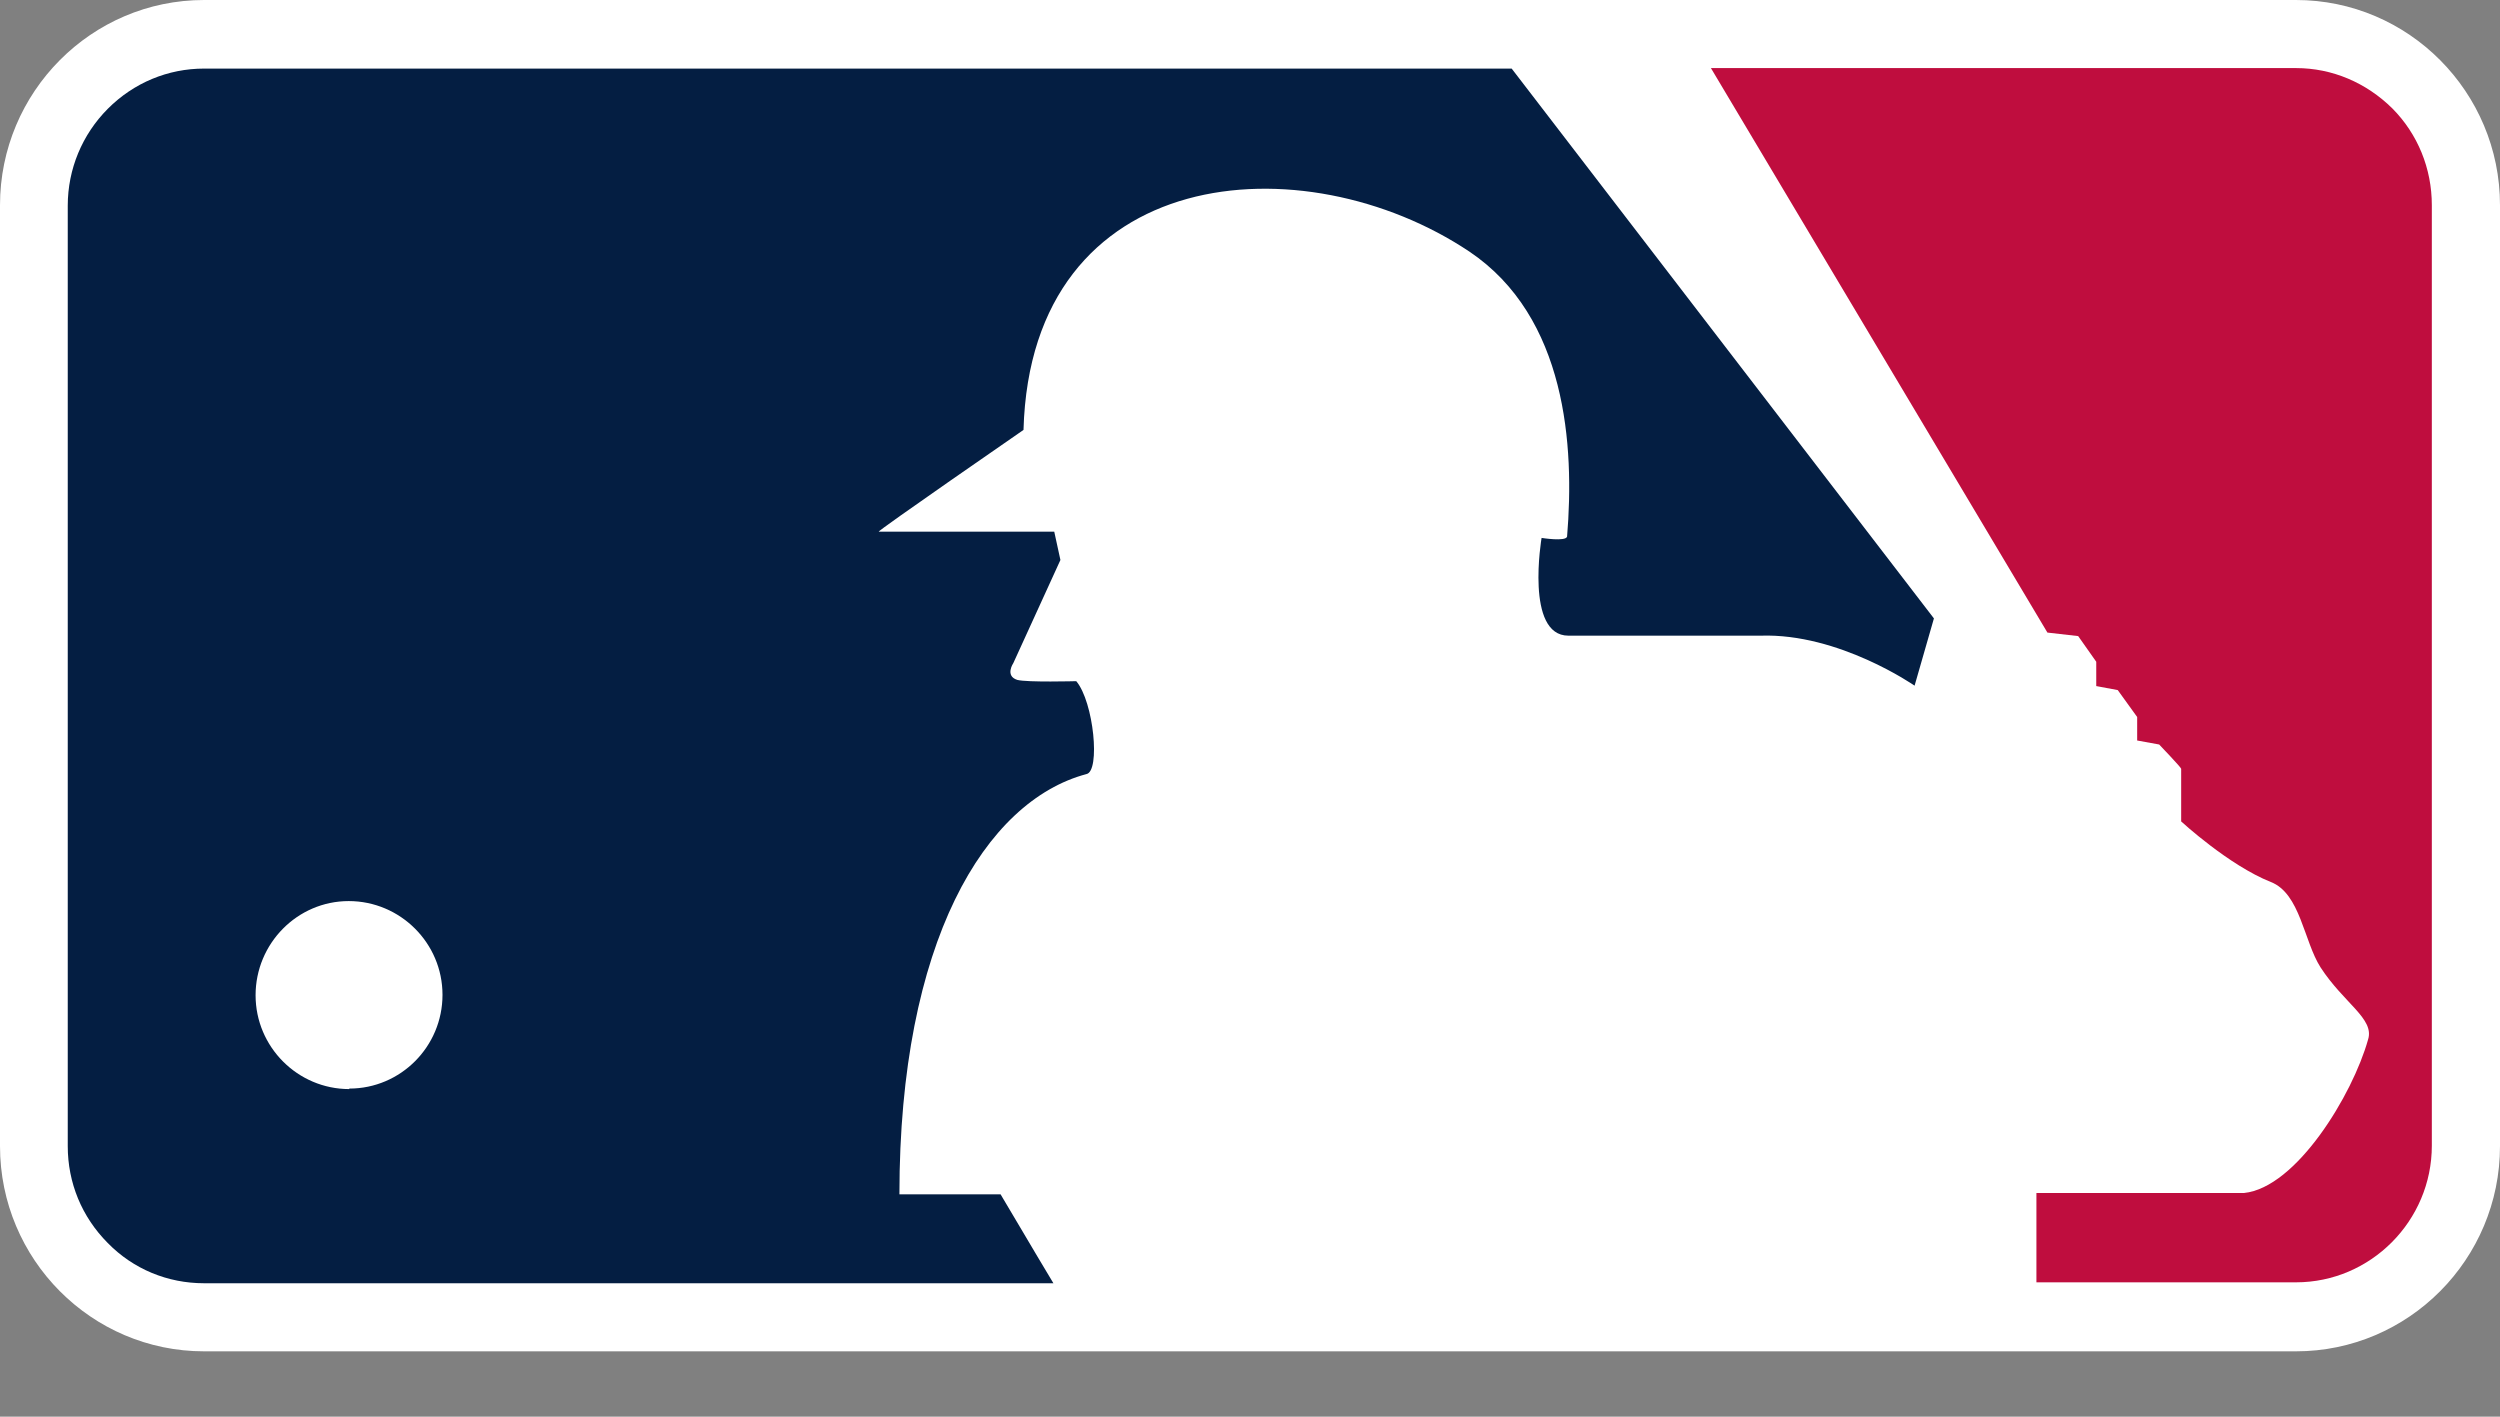 <svg xmlns:xlink="http://www.w3.org/1999/xlink" xmlns="http://www.w3.org/2000/svg" width="30" height="17" viewBox="0 0 30 17" fill="none">
<rect x="0" y="0" width="30" height="17" fill="#808080" stroke="none"/>
<g clip-path="url(#clip0_1_44)">
<path d="M2.449 0H27.551C28.902 0 30 1.104 30 2.463V13.753C30 15.112 28.902 16.216 27.551 16.216H2.449C1.098 16.216 0 15.112 0 13.753V2.463C0 1.104 1.098 0 2.449 0Z" fill="white"/>
<path d="M28.707 1.3C28.395 0.993 27.989 0.817 27.551 0.817H20.531L24.569 7.591L24.938 7.633L25.155 7.941V8.233L25.413 8.281L25.646 8.604V8.886L25.91 8.934C25.91 8.934 26.174 9.21 26.174 9.225V9.857C26.174 9.857 26.744 10.383 27.25 10.584C27.604 10.722 27.646 11.296 27.847 11.609C28.126 12.039 28.496 12.225 28.417 12.474C28.232 13.137 27.556 14.252 26.928 14.316C26.928 14.316 25.361 14.316 24.437 14.316V15.388H27.551C28.448 15.388 29.182 14.65 29.182 13.748V2.463C29.182 2.022 29.013 1.608 28.707 1.3Z" fill="#BF0D3E"/>
<path d="M18.14 0.823H2.449C2.016 0.823 1.605 0.993 1.293 1.306C0.987 1.614 0.813 2.028 0.813 2.468V13.753C0.813 14.194 0.982 14.603 1.293 14.916C1.599 15.229 2.011 15.399 2.449 15.399H12.641C12.382 14.969 12.097 14.48 12.007 14.332H10.793C10.793 11.301 11.823 9.613 13.037 9.289C13.206 9.257 13.126 8.424 12.915 8.174C12.915 8.174 12.329 8.19 12.208 8.159C12.055 8.111 12.16 7.957 12.16 7.957L12.725 6.72L12.651 6.38H10.545C10.514 6.38 12.282 5.159 12.282 5.159C12.372 1.943 15.649 1.693 17.634 3.02C18.8 3.806 18.895 5.356 18.805 6.439C18.79 6.502 18.499 6.455 18.499 6.455C18.499 6.455 18.299 7.628 18.821 7.628H21.128C22.067 7.596 22.975 8.228 22.975 8.228L23.207 7.421L18.14 0.823ZM4.191 13.069C3.573 13.069 3.067 12.564 3.067 11.943C3.067 11.322 3.568 10.813 4.185 10.813C4.803 10.813 5.31 11.317 5.31 11.938C5.31 12.559 4.808 13.063 4.191 13.063" fill="#041E42"/>
</g>
<defs>
<clipPath id="clip0_1_44">
<rect width="30" height="16.216" fill="white"/>
</clipPath>
</defs>
</svg>